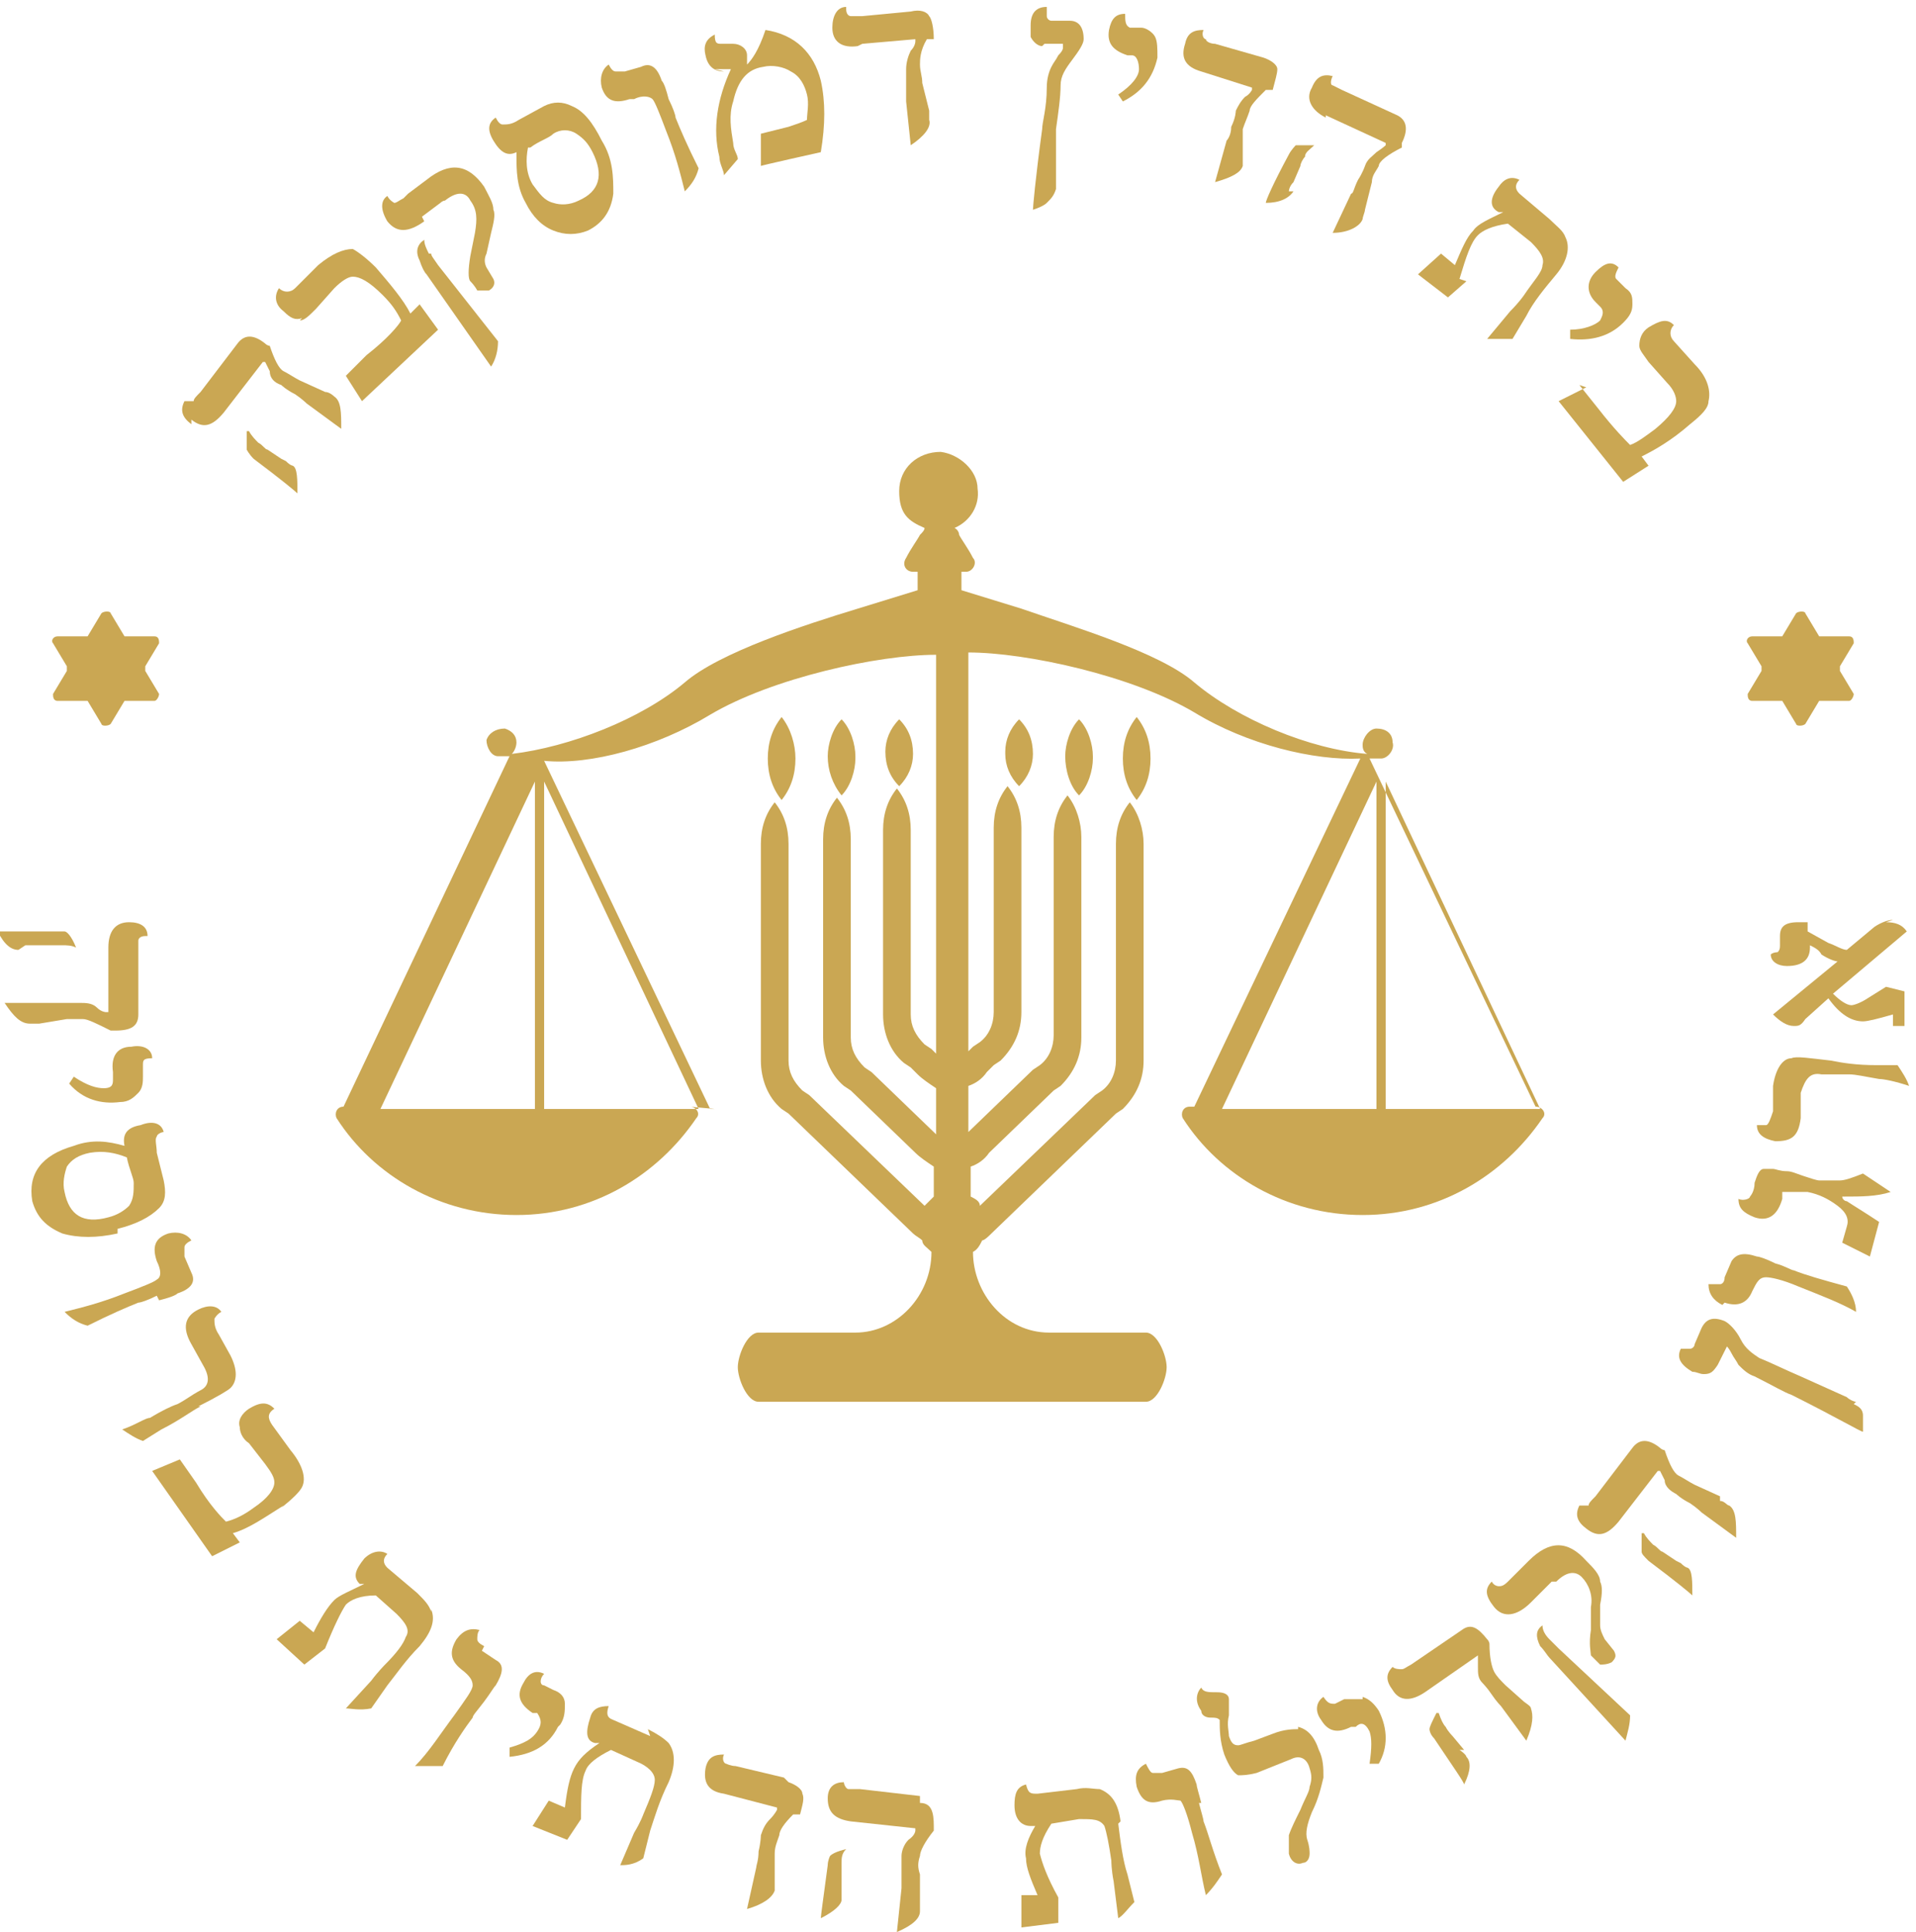 <?xml version="1.0" encoding="UTF-8"?> <svg xmlns="http://www.w3.org/2000/svg" id="Layer_1" data-name="Layer 1" version="1.1" viewBox="0 0 83.1 83.8"><defs><style> .cls-1 { fill: #caa753; stroke-width: 0px; } </style></defs><path class="cls-1" d="M39.6,32.7h0c0-.6-.2-1.1-.6-1.5-.4.4-.6.9-.6,1.4h0c0,.6.2,1.1.6,1.5.4-.4.6-.9.6-1.4Z"></path><path class="cls-1" d="M37.1,32.8c0-.5-.2-1.2-.6-1.6-.4.4-.6,1.1-.6,1.6h0c0,.6.2,1.2.6,1.7.4-.4.6-1.1.6-1.6h0Z"></path><path class="cls-1" d="M34.5,32.9c0-.6-.2-1.3-.6-1.8-.4.5-.6,1.1-.6,1.8h0c0,.7.2,1.3.6,1.8.4-.5.6-1.1.6-1.8h0Z"></path><path class="cls-1" d="M43.6,32.7c0,.5.2,1,.6,1.4.4-.4.6-.9.6-1.4h0c0-.6-.2-1.1-.6-1.5-.4.4-.6.9-.6,1.4h0Z"></path><path class="cls-1" d="M47.4,32.8c0-.5-.2-1.2-.6-1.6-.4.4-.6,1.1-.6,1.6h0c0,.6.2,1.3.6,1.7.4-.4.6-1.1.6-1.6h0Z"></path><path class="cls-1" d="M49.9,32.9c0-.7-.2-1.3-.6-1.8-.4.5-.6,1.1-.6,1.8h0c0,.7.2,1.3.6,1.8.4-.5.6-1.1.6-1.8h0Z"></path><path class="cls-1" d="M31,48.1h-.2l-7.2-15.1h0c2,.2,4.9-.6,7.2-2,2.7-1.6,7.3-2.6,9.8-2.6v17.3l-.2-.2-.3-.2c-.4-.4-.6-.8-.6-1.3h0v-8c0-.7-.2-1.3-.6-1.8-.4.5-.6,1.1-.6,1.8v8c0,.8.3,1.6.9,2.1l.3.2.3.3c.2.2.5.4.8.6v2l-2.8-2.7-.3-.2c-.4-.4-.6-.8-.6-1.3v-8.6c0-.7-.2-1.3-.6-1.8-.4.5-.6,1.1-.6,1.8v8.6c0,.8.3,1.6.9,2.1l.3.2,2.8,2.7c.2.2.5.4.8.6v1.3c-.1.1-.3.3-.4.4l-5-4.8-.3-.2c-.4-.4-.6-.8-.6-1.3v-9.4c0-.7-.2-1.3-.6-1.8-.4.5-.6,1.1-.6,1.8v9.4c0,.8.3,1.6.9,2.1l.3.2,5.4,5.2c.1.1.3.2.4.3,0,.2.2.3.4.5,0,1.9-1.5,3.5-3.3,3.5,0,0-.1,0-.2,0h-4c-.5,0-.9,1-.9,1.5s.4,1.5.9,1.5h16.8c.5,0,.9-1,.9-1.5s-.4-1.5-.9-1.5h-4c0,0-.1,0-.2,0-1.9,0-3.3-1.7-3.3-3.5.2-.1.3-.3.4-.5.1,0,.3-.2.4-.3l5.4-5.2.3-.2c.6-.6.9-1.3.9-2.1v-9.4c0-.6-.2-1.3-.6-1.8-.4.5-.6,1.1-.6,1.8v9.4c0,.5-.2,1-.6,1.3l-.3.2-5,4.8c0-.2-.2-.3-.4-.4v-1.3c.3-.1.6-.3.8-.6l2.8-2.7.3-.2c.6-.6.9-1.3.9-2.1v-8.7c0-.6-.2-1.3-.6-1.8-.4.5-.6,1.1-.6,1.8v8.6c0,.5-.2,1-.6,1.3l-.3.2-2.8,2.7v-2c.3-.1.6-.3.8-.6l.3-.3.3-.2c.6-.6.9-1.3.9-2.1v-8c0-.7-.2-1.3-.6-1.8-.4.5-.6,1.1-.6,1.8v8c0,.5-.2,1-.6,1.3l-.3.2-.2.2v-17.3c2.5,0,7.1,1,9.8,2.6,2.3,1.4,5.2,2.1,7.2,2h0s-7.2,15.1-7.2,15.1h-.2c-.3,0-.4.3-.3.5,1.6,2.5,4.5,4.2,7.8,4.2s6.1-1.7,7.8-4.2c.2-.2,0-.5-.3-.5l-7.2-15.1h.5c.3,0,.6-.4.5-.7,0-.4-.3-.6-.7-.6-.3,0-.6.4-.6.7,0,.1,0,.3.2.4-2.5-.2-5.6-1.5-7.5-3.1-1.5-1.3-5.2-2.4-7.5-3.2l-2.6-.8v-.8h.2c.3,0,.5-.4.3-.6-.2-.4-.5-.8-.6-1,0,0,0-.2-.2-.3.7-.3,1.1-1,1-1.7,0-.8-.8-1.5-1.6-1.6-1,0-1.8.7-1.8,1.7s.4,1.3,1.1,1.6c0,.1-.1.2-.2.3-.1.2-.4.6-.6,1-.2.3,0,.6.3.6h.2v.8l-2.6.8c-2.3.7-6,1.9-7.5,3.2-1.9,1.6-5,2.8-7.5,3.1.1-.1.2-.3.2-.5,0-.3-.2-.5-.5-.6-.4,0-.7.2-.8.5,0,.3.2.7.5.7h.5c0,0-7.2,15.2-7.2,15.2-.3,0-.4.3-.3.5,1.6,2.5,4.5,4.2,7.8,4.2s6.1-1.7,7.8-4.2c.2-.2,0-.5-.3-.5ZM60.1,33.9l6.7,14.2h-6.7v-14.2ZM59.7,48.1h-6.7l6.7-14.2v14.2ZM23.2,48.1h-6.7l6.7-14.2v14.2ZM23.6,48.1v-14.2l6.7,14.2h-6.7Z"></path><path class="cls-1" d="M1.1,41s.2,0,.4,0h.7c.1,0,.3,0,.5,0,.2,0,.4,0,.6.1h0c-.2-.5-.4-.7-.5-.7,0,0-.2,0-.5,0-1.5,0-2.3,0-2.4,0,.3.6.6.8.9.8Z"></path><path class="cls-1" d="M2.8,44.2c.3,0,.5,0,.8,0,.2,0,.6.2,1.2.5,0,0,.1,0,.2,0,.7,0,1-.2,1-.7v-2.7c0-.3,0-.4,0-.5,0-.1.1-.2.3-.2,0,0,0,0,.1,0,0-.4-.3-.6-.8-.6-.6,0-.9.4-.9,1.1v2.8c0,0-.1,0-.1,0,0,0-.2,0-.4-.2s-.5-.2-.7-.2c0,0-.3,0-.7,0-.4,0-.6,0-.7,0H.2c.4.6.7.9,1.1.9.1,0,.3,0,.4,0l1.2-.2Z"></path><path class="cls-1" d="M6.6,45.9c0-.4-.4-.6-.9-.5-.6,0-.9.4-.8,1.1v.3c0,.2,0,.4-.4.4-.3,0-.7-.1-1.3-.5l-.2.3c.6.7,1.4.9,2.2.8.4,0,.6-.2.8-.4.2-.2.2-.5.2-.7v-.5c0-.2,0-.3.4-.3Z"></path><path class="cls-1" d="M5.1,53.3c.8-.2,1.4-.5,1.8-.9.3-.3.3-.7.2-1.2l-.3-1.2c0-.3-.1-.6,0-.7,0-.1.2-.2.3-.2-.1-.4-.5-.5-1-.3-.6.1-.8.4-.7.9-.7-.2-1.4-.3-2.2,0-.7.2-1.2.5-1.5.9-.3.4-.4.9-.3,1.5.2.7.6,1.1,1.3,1.4.7.2,1.5.2,2.4,0ZM2.8,51.7c-.1-.4,0-.8.1-1.1.2-.3.5-.5,1-.6.6-.1,1.1,0,1.6.2.1.5.3.9.3,1.1,0,.4,0,.7-.2,1-.2.2-.5.4-.9.5-1.1.3-1.7-.1-1.9-1.1Z"></path><path class="cls-1" d="M6.9,56.4c.4-.1.7-.2.8-.3.6-.2.8-.5.6-.9l-.3-.7c0-.2,0-.3,0-.4,0-.1.1-.2.3-.3-.2-.3-.6-.4-1-.3-.6.2-.7.6-.5,1.2.2.4.2.7,0,.8-.1.1-.6.3-1.4.6-1,.4-1.8.6-2.6.8.3.3.6.5,1,.6,1-.5,1.7-.8,2.2-1,.1,0,.4-.1.8-.3Z"></path><path class="cls-1" d="M8.6,61c.8-.4,1.3-.7,1.4-.8.3-.3.3-.8,0-1.4l-.5-.9c-.2-.3-.2-.5-.2-.7,0,0,.1-.2.3-.3-.2-.3-.6-.3-1-.1-.6.3-.7.8-.3,1.5l.5.9c.3.5.3.9-.1,1.1,0,0-.2.1-.5.3-.3.2-.5.3-.5.3-.3.1-.7.3-1.2.6-.2,0-.6.3-1.2.5.3.2.6.4.9.5l.8-.5c.8-.4,1.3-.8,1.7-1Z"></path><path class="cls-1" d="M12.2,65.4c.5-.4.8-.7.9-.9.2-.4,0-1-.5-1.6l-.8-1.1c-.2-.3-.2-.5.1-.7-.3-.3-.6-.3-1.1,0-.3.2-.5.5-.4.8,0,.2.1.5.4.7l.7.9c.3.4.4.6.4.8,0,.3-.3.7-.9,1.1-.4.3-.8.5-1.2.6-.2-.2-.7-.7-1.3-1.7l-.7-1-1.2.5,2.6,3.7,1.2-.6-.3-.4c.7-.2,1.4-.7,2.2-1.2Z"></path><path class="cls-1" d="M18.7,69.9c-.1-.3-.3-.5-.6-.8l-1.3-1.1c-.2-.2-.2-.4,0-.6-.3-.2-.7-.1-1,.2-.4.5-.5.8-.2,1.1h.2c-.6.3-1.1.5-1.3.7-.3.3-.6.8-.9,1.4l-.6-.5-1,.8,1.2,1.1.9-.7c.4-1,.7-1.6.9-1.9.2-.2.6-.4,1.3-.4l.9.8c.4.4.6.7.4,1-.1.3-.4.7-.9,1.2,0,0-.3.3-.6.7l-1.1,1.2c.2,0,.6.1,1.1,0l.7-1c.4-.5.8-1.1,1.4-1.7.5-.6.7-1.1.5-1.6Z"></path><path class="cls-1" d="M21,71.4c-.2-.1-.3-.2-.3-.3,0-.1,0-.3.1-.4-.4-.1-.7,0-1,.4-.3.5-.3.9.2,1.3.4.3.5.5.5.7,0,.2-.3.6-.8,1.3-.6.8-1.1,1.6-1.7,2.2.4,0,.8,0,1.2,0,.5-1,1-1.7,1.3-2.1,0-.1.2-.3.5-.7.3-.4.4-.6.5-.7.3-.5.4-.9,0-1.1l-.6-.4Z"></path><path class="cls-1" d="M24.3,74.8c.2-.3.2-.6.2-.9,0-.3-.2-.5-.5-.6l-.4-.2c-.2,0-.2-.3,0-.5-.4-.2-.7,0-.9.4-.3.5-.2.9.4,1.3h.2c.2.3.2.5,0,.8-.2.3-.5.5-1.2.7v.4c1-.1,1.7-.5,2.1-1.3Z"></path><path class="cls-1" d="M28.2,75.3l-1.6-.7c-.3-.1-.3-.3-.2-.6-.4,0-.7.1-.8.5-.2.6-.2,1,.2,1.1h.2c-.6.4-.9.7-1.1,1.1-.2.4-.3.9-.4,1.7l-.7-.3-.7,1.1,1.5.6.6-.9c0-1,0-1.7.2-2.1.1-.3.5-.6,1.1-.9l1.1.5c.5.2.8.5.8.8,0,.3-.2.8-.5,1.5,0,0-.1.3-.4.8l-.6,1.4c.2,0,.6,0,1-.3l.3-1.2c.2-.6.4-1.3.8-2.1.3-.7.3-1.3,0-1.7-.2-.2-.5-.4-.9-.6Z"></path><path class="cls-1" d="M34,77.1l-2.1-.5c-.2,0-.4-.1-.4-.1-.1,0-.2-.2-.1-.4,0,0,0,0,0,0-.4,0-.7.1-.8.6-.1.6.1,1,.8,1.1l2.3.6c0,0,0,0,0,.1,0,0-.1.2-.3.4-.2.2-.3.4-.4.7,0,0,0,.3-.1.7,0,.4-.1.6-.1.7l-.4,1.8c.7-.2,1.1-.5,1.2-.8,0-.1,0-.3,0-.4v-1.2c0-.3.1-.5.2-.8,0-.2.2-.5.6-.9h.3c.1-.4.2-.7.1-.9,0-.2-.3-.4-.6-.5Z"></path><path class="cls-1" d="M36,80.5c0,0-.1.2-.1.4-.2,1.5-.3,2.2-.3,2.3.6-.3.9-.6.9-.8,0,0,0-.2,0-.4v-.7c0-.1,0-.3,0-.5,0-.2,0-.4.2-.6h0c-.4.1-.6.2-.7.3Z"></path><path class="cls-1" d="M39.9,77.9l-2.6-.3c-.3,0-.4,0-.5,0-.1,0-.2-.2-.2-.3,0,0,0,0,0,0-.4,0-.7.2-.7.7,0,.6.3.9,1,1l2.8.3c0,0,0,0,0,.1,0,0,0,.2-.3.4-.2.2-.3.5-.3.7,0,0,0,.3,0,.7,0,.4,0,.6,0,.7l-.2,1.9c.7-.3,1-.6,1-.9,0-.1,0-.3,0-.4v-1.2c-.1-.3-.1-.5,0-.8,0-.2.2-.6.6-1.1,0,0,0-.1,0-.2,0-.6-.1-1-.6-1Z"></path><path class="cls-1" d="M48.6,79c-.1-.8-.4-1.2-.9-1.4-.3,0-.6-.1-1,0l-1.7.2c-.3,0-.4,0-.5-.4-.4.1-.5.4-.5.9,0,.6.3.9.7.9h.2c-.3.5-.5,1-.4,1.4,0,.4.2.9.5,1.6h-.7c0,0,0,1.4,0,1.4l1.6-.2v-1.1c-.5-.9-.7-1.5-.8-1.9,0-.3.1-.7.5-1.3l1.2-.2c.6,0,.9,0,1.1.3.1.3.2.8.3,1.5,0,0,0,.4.1.9l.2,1.6c.2-.1.4-.4.7-.7l-.3-1.2c-.2-.6-.3-1.4-.4-2.2Z"></path><path class="cls-1" d="M52.1,78.2c-.1-.4-.2-.7-.2-.8-.2-.6-.4-.8-.8-.7l-.7.2c-.2,0-.3,0-.4,0-.1,0-.2-.2-.3-.4-.4.2-.5.5-.4,1,.2.6.5.8,1.1.6.4-.1.7,0,.8,0,.1.1.3.6.5,1.4.3,1,.4,1.9.6,2.7.3-.3.5-.6.7-.9-.4-1-.6-1.8-.8-2.3,0-.1-.1-.4-.2-.8Z"></path><path class="cls-1" d="M56.3,75c-.2,0-.6,0-1.1.2l-.8.3c-.4.1-.6.2-.7.2-.2,0-.3-.1-.4-.4,0-.2-.1-.5,0-.9,0-.4,0-.6,0-.7,0-.2-.2-.3-.5-.3-.4,0-.6,0-.7-.2h0c-.2.2-.3.6,0,1,0,.2.2.3.4.3.2,0,.3,0,.4.1,0,.4,0,.9.2,1.5.2.5.4.8.6.9.2,0,.4,0,.8-.1l1.5-.6c.4-.2.7,0,.8.4.1.3.1.5,0,.8,0,.2-.2.5-.4,1-.2.4-.4.8-.5,1.1,0,.2,0,.5,0,.8.1.4.4.5.6.4.2,0,.3-.2.3-.4,0-.1,0-.3-.1-.6-.1-.3,0-.7.2-1.2.3-.6.4-1.1.5-1.5,0-.4,0-.8-.2-1.2-.2-.6-.5-.9-.9-1Z"></path><path class="cls-1" d="M59.1,73.7c-.3,0-.5,0-.8,0l-.4.2c-.2,0-.3,0-.5-.3-.3.2-.4.6-.1,1,.3.5.7.6,1.3.3h.2c.2-.2.4-.2.6.2.1.3.1.7,0,1.4h.4c.4-.7.4-1.5,0-2.3-.2-.3-.4-.5-.7-.6Z"></path><path class="cls-1" d="M63.5,75.9l-.5-.6c0,0-.2-.2-.3-.4-.1-.1-.2-.3-.3-.6h-.1c-.2.4-.3.6-.3.7,0,0,0,.2.2.4.8,1.2,1.3,1.9,1.3,2,.3-.6.3-1,.1-1.2,0,0,0-.1-.3-.3Z"></path><path class="cls-1" d="M66.2,73.9l-.9-.8c-.2-.2-.4-.4-.5-.6-.1-.2-.2-.6-.2-1.2,0,0,0-.1-.1-.2-.4-.5-.7-.7-1.1-.4l-2.2,1.5c-.2.1-.3.2-.4.2-.1,0-.3,0-.4-.1,0,0,0,0,0,0-.3.3-.3.6,0,1,.3.5.8.5,1.4.1l2.3-1.6s0,0,0,0c0,0,0,.2,0,.5,0,.3,0,.5.2.7,0,0,.2.2.4.5.2.3.4.5.4.5l1.1,1.5c.3-.7.3-1.1.2-1.4,0-.1-.2-.2-.3-.3Z"></path><path class="cls-1" d="M67.5,68.6c.4-.4.8-.5,1.1-.2.3.3.5.8.4,1.3v1c-.1.6,0,1,0,1.1.2.2.3.3.4.4.1,0,.3,0,.5-.1.2-.2.2-.3.1-.5l-.4-.5c-.1-.2-.2-.4-.2-.6v-.9c.1-.5.1-.8,0-1,0-.3-.3-.6-.6-.9-.8-.9-1.6-.9-2.5,0l-.7.7c0,0-.1.1-.2.2-.2.2-.3.2-.4.2,0,0-.2,0-.3-.2-.3.3-.3.6.1,1.1.4.5,1,.4,1.6-.2l.7-.7c0,0,.1-.1.2-.2Z"></path><path class="cls-1" d="M67.2,71.1c-.2-.2-.3-.4-.3-.6-.3.2-.3.5-.1.9.2.2.3.4.4.5l3.3,3.6c.1-.4.2-.7.2-1.1l-3.1-2.9c-.2-.2-.4-.4-.4-.4Z"></path><path class="cls-1" d="M74.6,64.9l-1.1-.5c-.2-.1-.5-.3-.7-.4-.2-.1-.4-.5-.6-1.1,0,0-.1,0-.2-.1-.5-.4-.9-.4-1.2,0l-1.6,2.1c-.2.2-.3.3-.3.4-.1,0-.2,0-.4,0,0,0,0,0,0,0-.2.4-.1.7.3,1,.5.4.9.3,1.4-.3l1.7-2.2c0,0,0,0,.1,0,0,0,.1.2.2.4,0,.3.3.5.5.6,0,0,.2.2.6.4.3.2.5.4.5.4l1.5,1.1c0-.7,0-1.2-.3-1.4-.1,0-.2-.2-.4-.2Z"></path><path class="cls-1" d="M72.7,67.7l-.6-.4c-.1,0-.2-.2-.4-.3-.1-.1-.3-.3-.4-.5h-.1c0,.5,0,.7,0,.8s.1.2.3.4c1.2.9,1.8,1.4,1.9,1.5,0-.6,0-1.1-.2-1.2,0,0-.1,0-.3-.2Z"></path><path class="cls-1" d="M80.5,60.8c-.1,0-.3-.1-.4-.2l-2-.9c-.7-.3-1.3-.6-1.8-.8-.3-.2-.6-.4-.8-.8-.2-.4-.5-.7-.7-.8-.5-.2-.8-.1-1,.3l-.3.7c0,.1-.1.2-.2.2,0,0-.2,0-.4,0-.2.4,0,.7.5,1,.2,0,.3.1.5.1.3,0,.4-.1.6-.4l.4-.8s0,0,0,0c0,0,.1.1.2.3.1.2.2.3.3.5.2.2.4.4.7.5.8.4,1.3.7,1.6.8,2,1,3,1.6,3.1,1.6,0-.3,0-.6,0-.7,0-.3-.2-.4-.4-.5Z"></path><path class="cls-1" d="M74.8,56.5c.6.2,1,0,1.2-.5.2-.4.3-.6.6-.6.2,0,.7.1,1.4.4,1,.4,1.8.7,2.5,1.1,0-.4-.2-.8-.4-1.1-1.1-.3-1.8-.5-2.3-.7-.1,0-.4-.2-.8-.3-.4-.2-.7-.3-.8-.3-.6-.2-.9-.1-1.1.2l-.3.7c0,.2-.1.3-.2.3,0,0-.2,0-.5,0,0,.4.2.7.6.9Z"></path><path class="cls-1" d="M80,51.9c.7,0,1.4,0,2-.2l-1.2-.8c-.5.2-.8.3-1,.3-.3,0-.6,0-.9,0-.1,0-.4-.1-.7-.2s-.5-.2-.7-.2c-.3,0-.5-.1-.6-.1-.1,0-.3,0-.4,0-.2,0-.3.3-.4.6,0,.4-.2.6-.2.6,0,.1-.3.2-.5.1,0,.4.2.6.7.8.6.2,1-.1,1.2-.8v-.3c.4,0,.7,0,1.1,0,.5.1.9.3,1.3.6.4.3.5.6.4.9l-.2.7,1.2.6.4-1.5c-.6-.4-1.1-.7-1.4-.9-.1,0-.2-.1-.2-.2,0,0,0,0,.2,0Z"></path><path class="cls-1" d="M81.4,46.2c-.9,0-1.5-.1-2-.2-.9-.1-1.5-.2-1.7-.1-.4,0-.7.5-.8,1.2v1.1c-.1.3-.2.6-.3.6,0,0-.2,0-.4,0,0,.4.3.6.8.7.7,0,1-.2,1.1-1v-1.1c.2-.6.4-.9.9-.8,0,0,.3,0,.6,0,.3,0,.5,0,.6,0,.3,0,.7.1,1.3.2.2,0,.7.1,1.3.3-.1-.3-.3-.6-.5-.9h-.9Z"></path><path class="cls-1" d="M82.1,39.9c-.2,0-.5.1-.8.3l-1.2,1c-.2,0-.5-.2-.8-.3l-.9-.5v-.4c-.2,0-.3,0-.4,0-.6,0-.8.2-.8.6v.4c0,.1,0,.2-.1.3,0,0-.2,0-.3.1,0,.3.3.5.7.5.7,0,1-.3,1-.8,0,0,0,0,0-.1.2.1.4.2.5.4.3.2.6.3.7.3l-2.8,2.3c.3.3.6.5.9.5.2,0,.3,0,.5-.3l1-.9c.5.7,1,1,1.5,1,.2,0,.6-.1,1.3-.3v.5c.1,0,.5,0,.5,0v-1.5s-.8-.2-.8-.2l-.8.5c-.3.2-.6.3-.7.3-.2,0-.5-.2-.8-.5l3.2-2.7c-.2-.3-.5-.4-.9-.4Z"></path><path class="cls-1" d="M2.3,30.1c0,.1,0,.3.2.3h1.1c0,0,.1,0,.2,0l.6,1c0,.1.3.1.4,0l.6-1c0,0,0,0,.2,0h1.1c.1,0,.2-.2.2-.3l-.6-1c0,0,0-.1,0-.2l.6-1c0-.1,0-.3-.2-.3h-1.1c0,0-.1,0-.2,0l-.6-1c0-.1-.3-.1-.4,0l-.6,1c0,0,0,0-.2,0h-1.1c-.2,0-.3.2-.2.3l.6,1c0,0,0,.1,0,.2l-.6,1Z"></path><path class="cls-1" d="M75.8,30.1c0,.1,0,.3.2.3h1.1c0,0,.1,0,.2,0l.6,1c0,.1.3.1.4,0l.6-1c0,0,0,0,.2,0h1.1c.1,0,.2-.2.2-.3l-.6-1c0,0,0-.1,0-.2l.6-1c0-.1,0-.3-.2-.3h-1.1c0,0-.1,0-.2,0l-.6-1c0-.1-.3-.1-.4,0l-.6,1c0,0,0,0-.2,0h-1.1c-.2,0-.3.2-.2.3l.6,1c0,0,0,.1,0,.2l-.6,1Z"></path><path class="cls-1" d="M8.3,18.2c.5.4.9.3,1.4-.3l1.7-2.2c0,0,0,0,.1,0,0,0,.1.2.2.4,0,.3.2.5.5.6,0,0,.2.2.6.4.3.2.5.4.5.4l1.5,1.1c0-.7,0-1.2-.3-1.4,0,0-.2-.2-.4-.2l-1.1-.5c-.2-.1-.5-.3-.7-.4-.2-.1-.4-.5-.6-1.1,0,0-.1,0-.2-.1-.5-.4-.9-.4-1.2,0l-1.6,2.1c-.2.2-.3.3-.3.4-.1,0-.2,0-.4,0,0,0,0,0,0,0-.2.4-.1.7.3,1Z"></path><path class="cls-1" d="M12.2,19.9l-.6-.4c-.1,0-.2-.2-.4-.3-.1-.1-.3-.3-.4-.5h-.1c0,.5,0,.7,0,.8,0,0,.1.2.3.4,1.2.9,1.8,1.4,1.9,1.5,0-.6,0-1.1-.2-1.2,0,0-.1,0-.3-.2Z"></path><path class="cls-1" d="M13,13.9c.2,0,.4-.2.7-.5l.8-.9c.3-.3.6-.5.8-.5.3,0,.7.2,1.3.8.4.4.6.7.8,1.1-.1.2-.6.8-1.5,1.5l-.9.9.7,1.1,3.3-3.1-.8-1.1-.4.4c-.3-.6-.9-1.3-1.5-2-.4-.4-.8-.7-1-.8-.4,0-.9.2-1.5.7l-1,1c-.2.2-.5.2-.7,0-.2.3-.2.7.2,1,.3.3.5.4.8.3Z"></path><path class="cls-1" d="M18.3,9.4l.8-.6c0,0,.1-.1.2-.1.5-.4.9-.4,1.1,0,.3.4.3.8.2,1.4l-.2,1c-.1.6-.1,1,0,1.1.2.2.3.4.3.4.1,0,.3,0,.5,0,.2-.1.3-.3.2-.5l-.3-.5c-.1-.2-.1-.4,0-.6l.2-.9c.1-.4.2-.8.1-1,0-.3-.2-.6-.4-1-.7-1-1.5-1.1-2.5-.3l-.8.6c0,0-.1.1-.2.2-.2.1-.3.2-.4.2,0,0-.2-.1-.3-.3-.3.2-.3.6,0,1.1.4.5.9.5,1.6,0Z"></path><path class="cls-1" d="M18.6,11c-.1-.2-.2-.4-.2-.6-.3.2-.4.5-.2.9.1.3.2.5.3.6l2.8,4c.2-.3.3-.7.3-1.1l-2.6-3.3c-.2-.3-.3-.4-.3-.5Z"></path><path class="cls-1" d="M22.4,6.7c0,.7,0,1.4.4,2.1.3.6.7,1,1.2,1.2.5.2,1,.2,1.5,0,.6-.3,1-.8,1.1-1.6,0-.7,0-1.5-.5-2.3-.4-.8-.8-1.3-1.3-1.5-.4-.2-.8-.2-1.2,0l-1.1.6c-.3.2-.5.2-.7.2-.1,0-.2-.1-.3-.3-.3.2-.4.5-.1,1,.3.5.6.7,1,.5ZM23,6.4c.4-.3.8-.4,1-.6.3-.2.7-.2,1,0,.3.2.5.4.7.8.5,1,.3,1.7-.6,2.1-.4.2-.8.2-1.1.1-.4-.1-.6-.4-.9-.8-.3-.5-.3-1.1-.2-1.6Z"></path><path class="cls-1" d="M27.5,4.3c.4-.2.7-.1.8,0,.1.1.3.6.6,1.4.4,1,.6,1.8.8,2.6.3-.3.5-.6.6-1-.5-1-.8-1.7-1-2.2,0-.1-.1-.4-.3-.8-.1-.4-.2-.7-.3-.8-.2-.6-.5-.8-.9-.6l-.7.2c-.2,0-.3,0-.4,0-.1,0-.2-.1-.3-.3-.3.2-.4.6-.3,1,.2.6.6.7,1.2.5Z"></path><path class="cls-1" d="M31,3c.4,0,.6,0,.7,0h0c-.6,1.3-.8,2.6-.5,3.8,0,.3.2.6.2.8l.6-.7c0-.2-.2-.4-.2-.7-.1-.6-.2-1.2,0-1.8.2-.9.6-1.4,1.3-1.5.4-.1.9,0,1.2.2.4.2.6.6.7,1,.1.4,0,.8,0,1.1-.2.1-.5.2-.8.3l-1.2.3v1.4c-.1,0,2.6-.6,2.6-.6.2-1.2.2-2.2,0-3.1-.3-1.2-1.1-2-2.4-2.2-.3.9-.6,1.3-.8,1.5h0c0,0,0-.4,0-.4,0-.3-.3-.5-.6-.5h-.5c-.2,0-.3,0-.3-.4-.4.2-.5.5-.4.9.1.5.4.7.8.7Z"></path><path class="cls-1" d="M37.4,1.9l2.3-.2c0,0,0,0,0,.1,0,0,0,.2-.2.4-.1.2-.2.5-.2.8,0,0,0,.3,0,.7,0,.4,0,.6,0,.7l.2,1.9c.6-.4.9-.8.8-1.1,0-.1,0-.3,0-.4l-.3-1.2c0-.3-.1-.5-.1-.8,0-.2,0-.6.3-1.1h.3c0-.5-.1-.9-.2-1-.1-.2-.4-.3-.8-.2l-2.1.2c-.3,0-.4,0-.5,0-.1,0-.2-.1-.2-.3,0,0,0,0,0-.1-.4,0-.6.4-.6.9,0,.6.4.9,1.1.8Z"></path><path class="cls-1" d="M45.3,1.9h.8c0,.1,0,.1,0,.2,0,0,0,.1-.2.3-.1.2-.2.3-.3.5-.1.2-.2.5-.2.9,0,.9-.2,1.5-.2,1.8-.3,2.2-.4,3.4-.4,3.5.3-.1.5-.2.6-.3.2-.2.3-.3.4-.6,0-.1,0-.3,0-.4v-2.2c.1-.7.2-1.4.2-1.9,0-.4.2-.7.5-1.1.3-.4.5-.7.5-.9,0-.5-.2-.8-.6-.8h-.8c-.1,0-.2-.1-.2-.2,0,0,0-.2,0-.4-.4,0-.7.2-.7.8,0,.2,0,.4,0,.5.1.2.3.4.5.4Z"></path><path class="cls-1" d="M48.8,2.4h.3c.2,0,.3.3.3.6,0,.3-.3.7-.9,1.1l.2.3c.8-.4,1.3-1,1.5-1.9,0-.4,0-.7-.1-.9-.1-.2-.4-.4-.6-.4h-.5c-.2-.1-.2-.3-.2-.6-.4,0-.6.2-.7.7-.1.6.2.9.8,1.1Z"></path><path class="cls-1" d="M52.1,3.1l2.2.7c0,0,0,0,0,.1,0,0-.1.2-.3.3-.2.2-.3.4-.4.6,0,0,0,.3-.2.7,0,.4-.2.6-.2.6l-.5,1.8c.7-.2,1.1-.4,1.2-.7,0-.1,0-.3,0-.4v-1.2c.1-.3.2-.5.3-.8,0-.2.3-.5.7-.9h.3c.1-.4.2-.7.2-.9,0-.2-.3-.4-.6-.5l-2.1-.6c-.2,0-.4-.1-.4-.2-.1,0-.2-.2-.1-.4,0,0,0,0,0,0-.4,0-.7.1-.8.6-.2.6,0,1,.7,1.2Z"></path><path class="cls-1" d="M55.9,8.3s0-.2.2-.4l.3-.7c0-.1.1-.3.2-.4,0-.2.2-.3.4-.5h0c-.4,0-.7,0-.8,0,0,0-.2.2-.3.4-.7,1.3-1,2-1,2.1.6,0,1-.2,1.2-.5Z"></path><path class="cls-1" d="M57.5,5l2.6,1.2c0,0,0,0,0,.1,0,0-.1.1-.4.3-.2.2-.4.3-.5.6,0,0-.1.3-.3.6-.2.4-.2.6-.3.6l-.8,1.7c.7,0,1.2-.3,1.3-.6,0-.1.1-.3.1-.4l.3-1.2c0-.3.2-.5.3-.7,0-.2.4-.5,1-.8,0,0,0-.1,0-.2.3-.6.2-1-.2-1.2l-2.4-1.1c-.2-.1-.4-.2-.4-.2-.1,0-.1-.2,0-.4,0,0,0,0,0,0-.4-.1-.7,0-.9.5-.3.5,0,1,.6,1.3Z"></path><path class="cls-1" d="M63.3,12.1c.3-1,.5-1.6.8-1.9.2-.2.6-.4,1.3-.5l1,.8c.4.4.6.7.5,1,0,.3-.4.7-.8,1.3,0,0-.2.3-.6.7l-1,1.2c.2,0,.6,0,1.1,0l.6-1c.3-.6.8-1.2,1.3-1.8.5-.6.6-1.2.4-1.6-.1-.3-.4-.5-.7-.8l-1.3-1.1c-.2-.2-.2-.4,0-.6-.4-.2-.7,0-.9.3-.4.5-.4.9,0,1.1h.2c-.6.3-1.1.5-1.3.8-.3.3-.5.8-.8,1.5l-.6-.5-1,.9,1.3,1,.8-.7Z"></path><path class="cls-1" d="M68.1,14.3v.4c.9.1,1.7-.1,2.3-.7.3-.3.4-.5.4-.8,0-.3,0-.5-.3-.7l-.4-.4c-.1-.1,0-.3.1-.5-.3-.3-.6-.2-1,.2-.4.4-.4.9,0,1.3l.2.2c.2.2.1.4,0,.6-.2.2-.7.4-1.3.4Z"></path><path class="cls-1" d="M68.8,16.8l-1.2.6,2.8,3.5,1.1-.7-.3-.4c.6-.3,1.3-.7,2.1-1.4.5-.4.8-.7.8-1,.1-.4,0-1-.6-1.6l-.9-1c-.2-.2-.2-.5,0-.7-.3-.3-.6-.2-1.1.1-.3.2-.4.5-.4.8,0,.2.2.4.4.7l.8.9c.3.3.4.6.4.8,0,.3-.3.7-.9,1.2-.4.3-.8.6-1.1.7-.2-.2-.7-.7-1.4-1.6l-.8-1Z"></path></svg> 